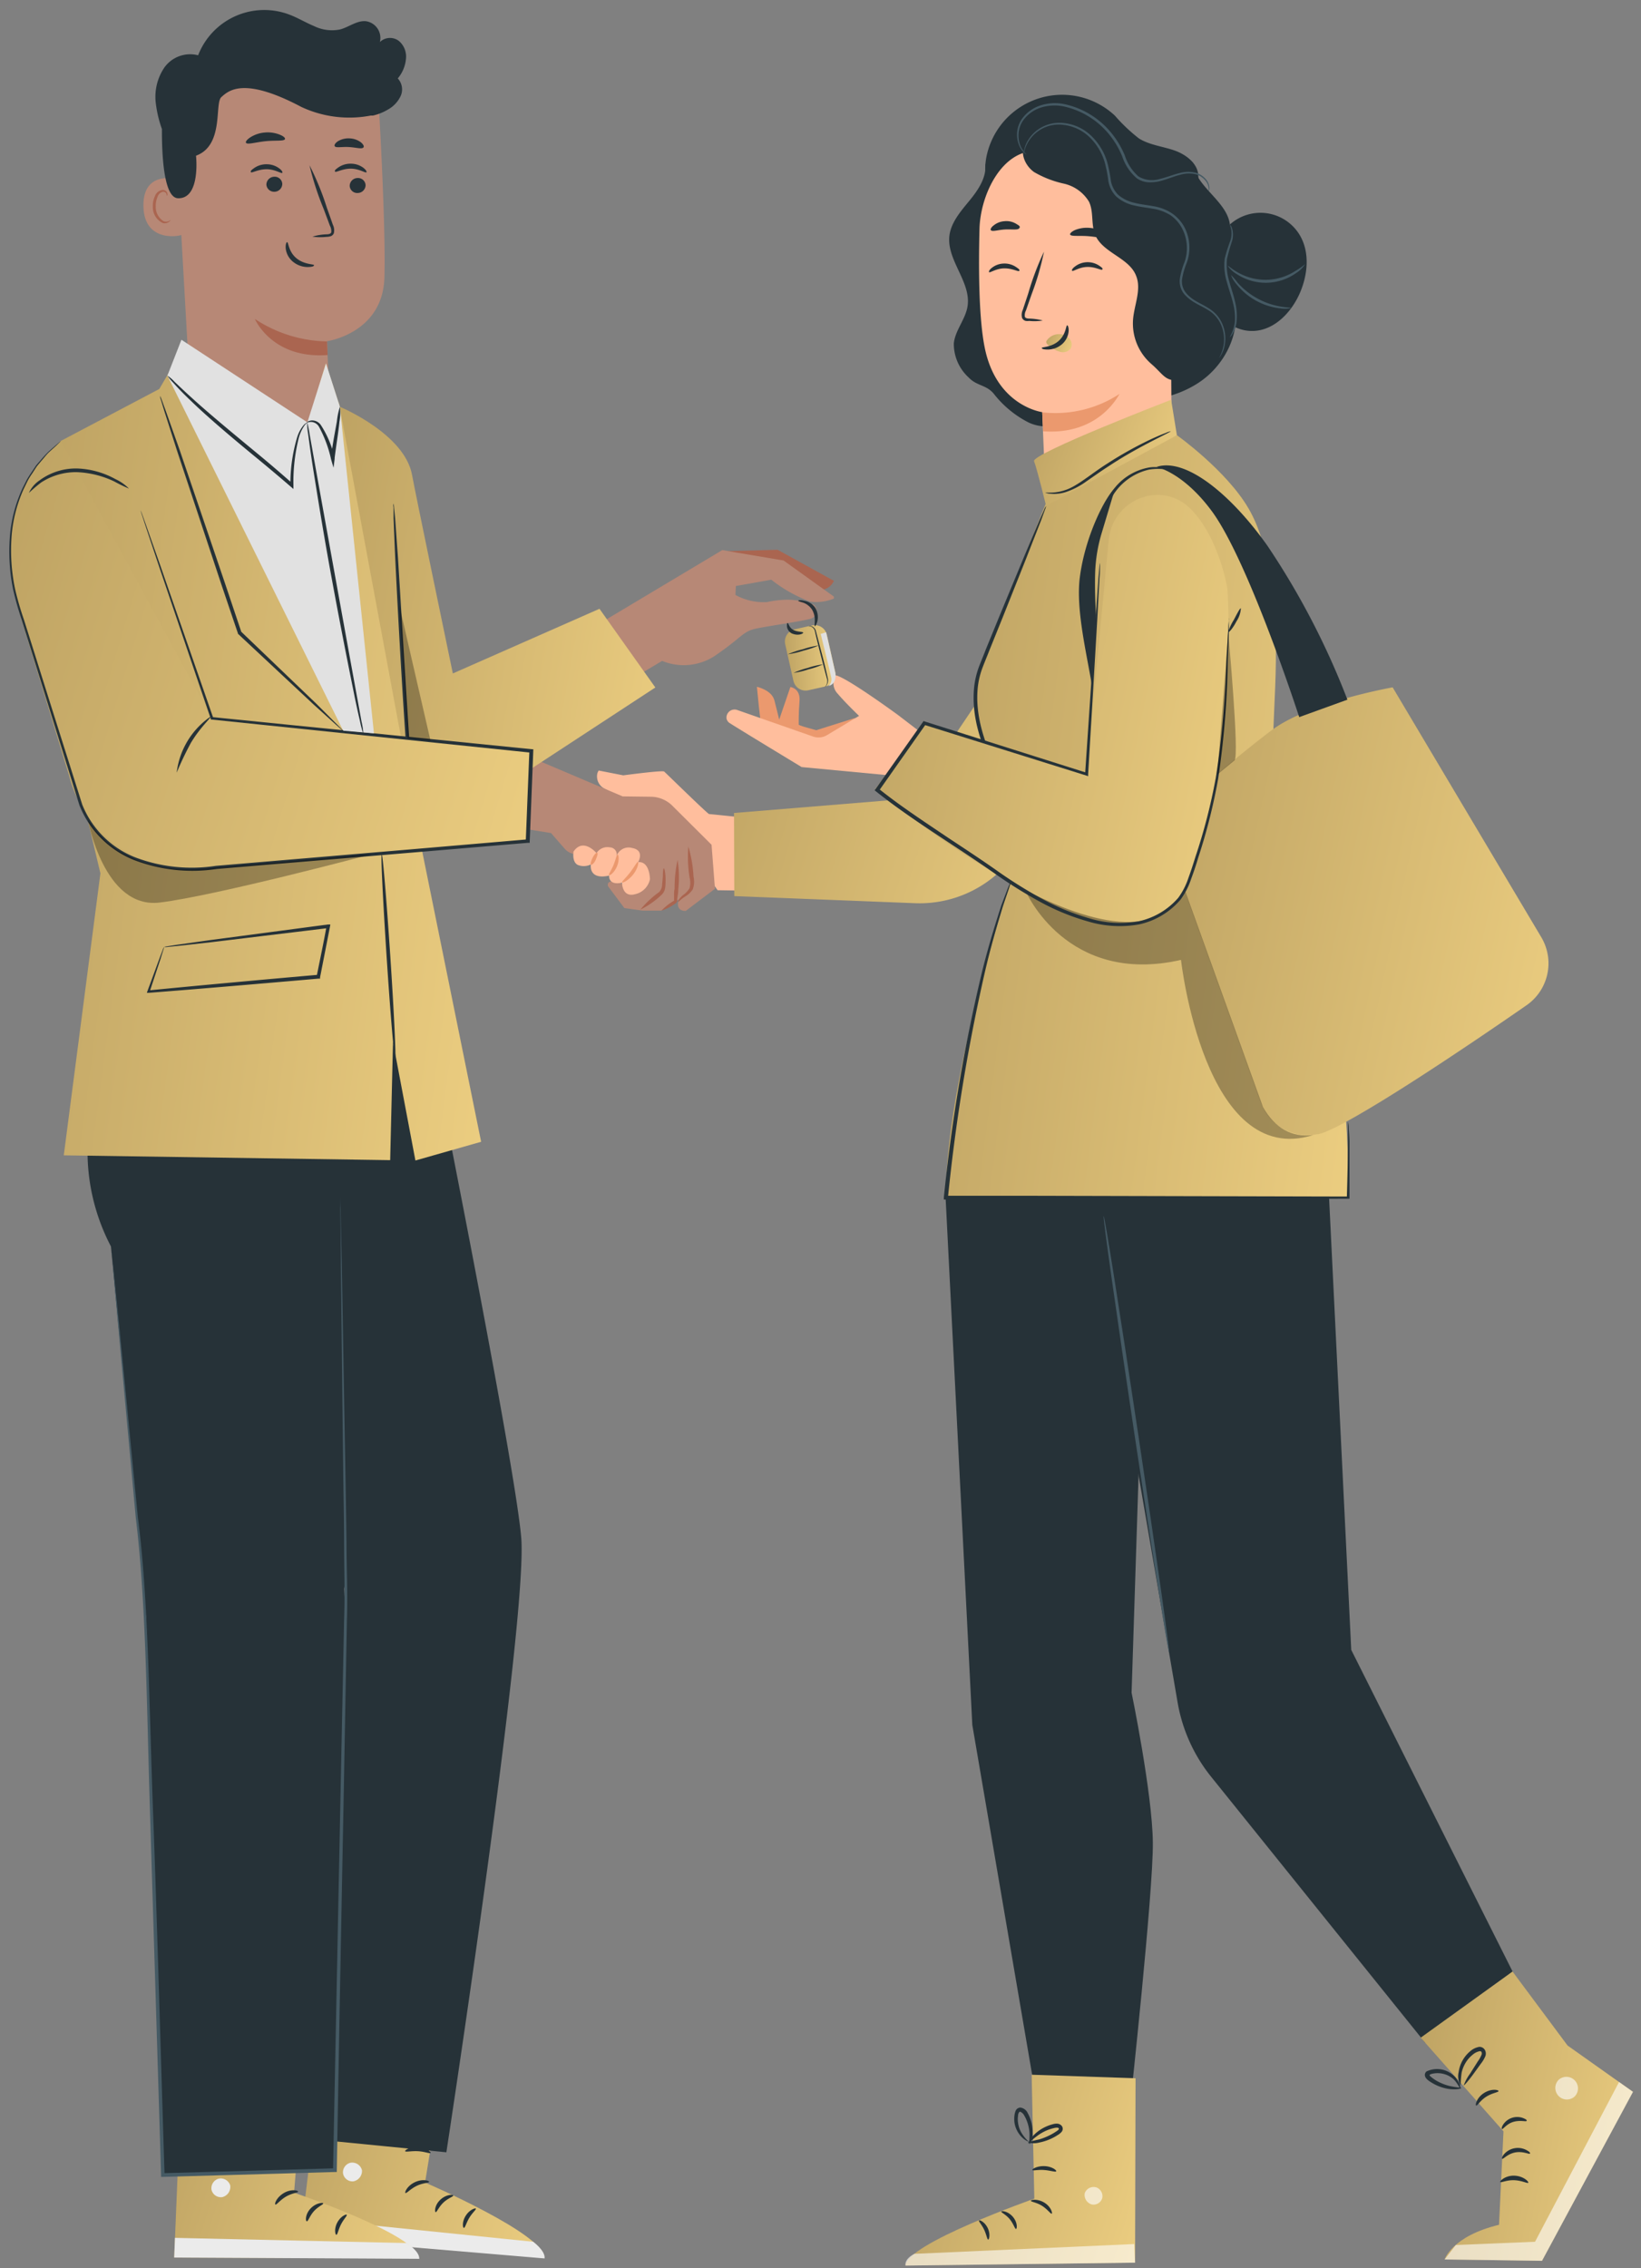 <svg xmlns="http://www.w3.org/2000/svg" width="131" height="181" fill="none"><rect width="100%" height="100%" fill="#808080" stroke="none"/><path fill="#FFBE9D" d="M47.68 61.744a.8.8 0 0 1 .114-.254l1.963.384s3.124-.418 3.26-.305 3.48 3.395 3.593 3.395 4.668.481 4.668.481l.107 5.659-4.102-.063-3.502-5.053-5.535-3.061a1.09 1.09 0 0 1-.565-1.183"/><path fill="#263238" d="m87.069 95.495 6.942 40.378a12.95 12.95 0 0 0 2.671 5.913l17.1 21.242 6.966-5.698-12.879-25.667-1.771-36.1z"/><path fill="#263238" d="m91.607 95.47-1.273 39.609s1.657 8.018 1.697 11.957-1.828 21.089-1.828 21.089l-7.356.085-5.228-30.556-2.133-42.088z"/><path fill="#455A64" d="M93.328 131.876c-.08 0-1.319-7.775-2.761-17.394S88.02 97.06 88.105 97.048c.085-.011 1.313 7.775 2.756 17.394 1.443 9.62 2.546 17.423 2.467 17.434"/><path fill="url(#a)" d="m120.747 157.33.215.294 4.176 5.613 5.217 3.695-7.259 13.484-7.775-.107s.566-1.856 4.346-2.767l.356-7.458-6.609-7.475"/><path fill="#fff" d="m130.362 166.933-7.265 13.484-7.775-.107.894-1.155 6.326-.26 6.706-12.749z" opacity=".6"/><path fill="#263238" d="M119.764 174.126c.057.08.509-.169 1.132-.141s1.041.277 1.103.204-.362-.532-1.092-.566-1.211.441-1.143.503m.152-1.851c.079.057.43-.396 1.052-.509s1.132.181 1.166.096-.063-.164-.278-.283a1.465 1.465 0 0 0-1.788.329c-.158.192-.192.322-.152.367m-.016-2.377c.085.045.357-.402.9-.566s1.03 0 1.07-.079c.039-.08-.08-.147-.289-.232a1.345 1.345 0 0 0-1.59.532c-.119.181-.13.328-.091.345m-2.055-1.872c.09.034.316-.402.803-.707.487-.306.968-.346.979-.447s-.566-.227-1.166.158c-.599.385-.713.985-.616.996m-.995-1.604c.04 0 .3-.283.691-.804l.673-.928c.152-.188.276-.398.368-.622a.6.6 0 0 0-.04-.47.49.49 0 0 0-.464-.254 1.5 1.5 0 0 0-.735.367 2.63 2.63 0 0 0-.9 1.647c-.086.362-.03.743.158 1.064a9 9 0 0 1 .08-1.019c.079-.353.229-.686.441-.979q.19-.253.436-.452c.16-.143.355-.241.565-.283a.14.14 0 0 1 .085.009.14.14 0 0 1 .063.059c.028.07.028.15 0 .22a2.7 2.7 0 0 1-.306.538l-.611.967a3.5 3.5 0 0 0-.504.94m-.277.222c.034 0 0-.413-.402-.882a1.95 1.95 0 0 0-2.303-.453.4.4 0 0 0-.125.277c.008.09.039.176.091.249q.119.146.277.249.27.185.566.323c.323.15.666.251 1.019.3.605.073.973-.04.962-.08-.012-.039-.368-.034-.917-.158a4 4 0 0 1-.922-.345 3 3 0 0 1-.487-.311 1 1 0 0 1-.198-.176c-.034-.068 0-.051 0-.068a.6.6 0 0 1 .226-.085 1.93 1.93 0 0 1 1.686.447c.363.374.47.736.527.713"/><path fill="#fff" d="M124.16 166.605a.93.93 0 0 0 .555.863.93.93 0 0 0 1.009-.184.924.924 0 0 0-1.284-1.325.93.93 0 0 0-.28.646" opacity=".6"/><path fill="url(#b)" d="m90.65 165.849-.039 14.712-18.328.232c.085-1.754 10.287-5.336 10.287-5.336l-.214-9.891z"/><path fill="#fff" d="M87.47 174.539a.75.75 0 0 1 .527.849.72.72 0 0 1-.837.531.79.79 0 0 1-.566-.899.75.75 0 0 1 .933-.459m3.084 6.005-.068-1.488-17.541.781s-.81.362-.713.939z" opacity=".6"/><path fill="#263238" d="M82.298 175.625c0 .09.453.124.894.407.442.283.685.657.764.623.08-.034-.056-.566-.6-.889-.543-.322-1.08-.22-1.058-.141m-2.364.867c0 .085.374.232.68.611.305.38.4.77.491.77s.142-.515-.254-.973c-.396-.459-.917-.493-.917-.408m-1.052 2.231c.08 0 .198-.436-.034-.923-.232-.486-.656-.673-.696-.599-.04.073.226.333.413.735s.238.775.317.787m3.531-5.552c.04.08.447-.045.956 0 .51.046.9.182.945.102.046-.079-.333-.39-.933-.413s-1.013.244-.968.311m-.351-2.196c.3.08.616.08.916 0a4.2 4.2 0 0 0 1.483-.611q.153-.09.271-.221a.38.38 0 0 0 .04-.475.5.5 0 0 0-.396-.198 1 1 0 0 0-.345.051q-.293.075-.566.204c-.31.142-.594.333-.843.565-.419.396-.566.736-.532.753s.249-.255.673-.566q.377-.29.815-.475.256-.105.526-.17c.193-.051.357-.057.408 0s0 .051 0 .108a1 1 0 0 1-.204.158 4 4 0 0 1-.481.283 5 5 0 0 1-.883.351q-.451.084-.883.243"/><path fill="#263238" d="M82.198 171.1c.169-.264.25-.576.232-.889a2.9 2.9 0 0 0-.142-1.001 2.8 2.8 0 0 0-.237-.566.76.76 0 0 0-.595-.458.43.43 0 0 0-.379.26 1.5 1.5 0 0 0-.09.339 2.3 2.3 0 0 0 0 .617c.054.344.194.669.407.945.362.47.736.566.741.566s-.283-.215-.566-.668a2.1 2.1 0 0 1-.3-.86 1.7 1.7 0 0 1 0-.532c0-.192.097-.351.17-.334s.25.142.323.3q.141.234.232.493c.107.295.172.603.192.916.012.526-.056.872.012.872"/><path fill="#FAFAFA" d="M50.794 70.452c0 .074-.34.029-.64-.198-.3-.226-.43-.52-.362-.566s.277.13.538.328c.26.199.492.363.464.436"/><path fill="#FAFAFA" d="M50.272 71.38c-.085 0-.136-.293-.12-.65.018-.356.102-.64.182-.634.079.006.136.294.113.651-.023.356-.096.64-.175.634"/><path fill="#EB996E" d="M60.802 58.008c-.079 0-.379-3.198-.379-3.198s1.183.25 1.398 1.081c.215.832.385 1.55.385 1.55l2.953.832 3.101-.978-1.284 2.02s-1.698.249-1.811.243-4.363-1.55-4.363-1.55"/><path fill="#FFBE9D" d="m70.83 61.858-6.835-.645s-5.178-3.135-5.76-3.52a.57.57 0 0 1-.238-.356.645.645 0 0 1 .871-.673l6.066 2.122a1.32 1.32 0 0 0 1.098-.13l2.546-1.528s-1.047-.996-1.697-1.76a1.22 1.22 0 0 1-.181-1.477c.82.113 4.99 3.169 4.99 3.169l1.743 1.335z"/><path fill="#EB996E" d="m62.178 57.5.917-2.676s.815.096.73 1.131c-.085 1.036-.062 1.89-.062 1.89l1.374.566-2.976-.82"/><path fill="url(#c)" d="m58.596 64.878 14.23-1.166 8.97-13.314 4.238 10.22-4.844 7.298a9.34 9.34 0 0 1-8.154 4.16l-14.418-.566z"/><path fill="#263238" d="M95.211 12.905c.153 2.048 2.942 3.185 2.988 5.245 0 .883-.498 1.698-.566 2.575-.096 1.182.605 2.263.894 3.395.566 2.37-.702 4.945-2.71 6.332-2.01 1.386-4.59 1.742-7.023 1.505M78.655 13.045c.125 1.104-.566 2.117-1.267 2.971-.702.855-1.483 1.749-1.602 2.83-.203 1.951 1.766 3.677 1.45 5.613-.17 1.035-.98 1.895-1.093 2.936a3.63 3.63 0 0 0 1.171 2.716c.696.736 1.466.566 2.088 1.398a8.3 8.3 0 0 0 2.654 2.178c2.173 1.081 4.657-.707 5.659-1.046"/><path fill="#263238" d="M95.66 14.071c0-1.001-.968-1.737-1.907-2.065s-1.986-.43-2.83-.956A13.6 13.6 0 0 1 89 9.228a6.162 6.162 0 0 0-10.242 3.23c-.3 1.438 0 3.113 1.172 4.013 1.34 1.046 3.264.73 4.917.322 1.652-.407 3.53-.82 4.962.108.866.566 1.386 1.5 1.935 2.37.55.872 1.228 1.755 2.213 2.049.984.294 2.263-.334 2.263-1.364"/><path fill="#FFBE9D" d="m91.845 13.973-8.963-1.918c-2.829-.193-4.617 3.395-4.69 6.224-.08 3.18-.057 7.062.407 9.41.928 4.73 4.6 5.2 4.6 5.2s.238 5.806.34 8.097l10.032-.231-.17-25.152a1.664 1.664 0 0 0-1.556-1.63"/><path fill="#263238" d="M78.954 21.717c.08.08.532-.283 1.189-.3.656-.017 1.131.283 1.216.204.085-.08-.05-.181-.266-.323a1.64 1.64 0 0 0-.979-.266 1.6 1.6 0 0 0-.939.345c-.192.148-.255.295-.22.34m6.637-.107c.079.078.526-.284 1.182-.306s1.132.288 1.217.209c.085-.08-.046-.181-.26-.323a1.66 1.66 0 0 0-1.919.08c-.22.158-.277.305-.22.34m-2.348 3.966a4.7 4.7 0 0 0-1.075-.153c-.164 0-.328-.04-.356-.153a.83.83 0 0 1 .09-.498q.215-.618.453-1.295c.42-1.103.75-2.239.985-3.396a22.6 22.6 0 0 0-1.257 3.333c-.147.453-.294.883-.43 1.302a.95.95 0 0 0-.062.656.43.43 0 0 0 .289.238q.141.02.283 0a4 4 0 0 0 1.08-.034"/><path fill="#EB996E" d="M83.199 32.903a9.32 9.32 0 0 0 6.184-1.477c-.05 0-1.533 3.316-6.11 2.993z"/><path fill="url(#d)" d="M83.58 27.15a1.19 1.19 0 0 1 1.046-.482 1.08 1.08 0 0 1 .758.374.69.69 0 0 1 .085.78.8.8 0 0 1-.854.25 2.4 2.4 0 0 1-.86-.47.7.7 0 0 1-.193-.187.215.215 0 0 1 0-.243"/><path fill="#263238" d="M85.192 25.961c-.102 0-.08.707-.674 1.24-.594.531-1.352.475-1.352.565s.175.13.498.13c.417-.01.817-.166 1.131-.441.3-.268.484-.64.515-1.041.017-.283-.068-.459-.118-.453m.236-7.245c.073.175.724.068 1.499.136.775.067 1.403.249 1.5.084s-.074-.243-.329-.407a2.54 2.54 0 0 0-1.131-.345 2.5 2.5 0 0 0-1.166.181c-.266.125-.402.272-.374.35m-6.325-.345c.119.142.566-.028 1.132-.057.565-.028 1.007.063 1.131-.096.125-.158-.034-.226-.243-.356a1.5 1.5 0 0 0-.911-.21c-.32.016-.626.13-.877.329-.226.164-.289.34-.232.39"/><path fill="#263238" d="M94.363 30.258c-1.302.317-1.443-.345-2.456-1.217a4.28 4.28 0 0 1-1.454-3.57c.102-1.172.684-2.388.237-3.474-.565-1.443-2.659-1.811-3.259-3.248-.35-.838-.107-1.84-.498-2.654a3.15 3.15 0 0 0-2.02-1.443 8.2 8.2 0 0 1-2.365-.922c-.696-.498-1.132-1.466-.747-2.213 3.569.284 7.091.995 10.49 2.116a4.03 4.03 0 0 1 2.106 1.25c.433.769.615 1.653.52 2.53q-.051 6.417-.096 12.834m2.149-9.805a3.656 3.656 0 0 1 6.859-1.557c.713 1.319.566 2.96 0 4.352-.668 1.646-2.111 3.186-3.893 3.174-1.698 0-3.078-1.426-3.622-3.01-.543-1.584-.418-3.31-.282-4.98"/><path fill="#455A64" d="M98.16 26.92a.8.8 0 0 0 .238-.289c.175-.293.283-.622.317-.962a4.6 4.6 0 0 0-.102-1.505c-.119-.566-.328-1.132-.492-1.748a4.4 4.4 0 0 1-.17-1.755q.163-.72.402-1.42a1.83 1.83 0 0 0 0-1.018.66.66 0 0 0-.198-.317s.062.119.119.345a1.85 1.85 0 0 1-.057.956q-.265.697-.447 1.42a4.5 4.5 0 0 0 .158 1.84c.17.628.385 1.205.51 1.742.122.47.17.958.141 1.443-.046.448-.19.88-.419 1.268"/><path fill="#455A64" d="M98.007 21.208c.197.28.454.515.753.684a4.19 4.19 0 0 0 4.708-.102c.293-.18.54-.427.724-.718 0 0-.289.266-.809.566a4.4 4.4 0 0 1-2.264.69 4.46 4.46 0 0 1-2.263-.566c-.554-.3-.815-.583-.849-.554m.261.734c.1.268.247.515.436.73a5.2 5.2 0 0 0 3.525 1.94c.282.045.57.035.849-.028 0-.034-.323-.034-.832-.118a5.94 5.94 0 0 1-3.429-1.885 7 7 0 0 0-.549-.64m-.938 6.605.05-.056q.069-.096.124-.198a2.5 2.5 0 0 0 .278-.844 2.9 2.9 0 0 0-.13-1.403 2.67 2.67 0 0 0-1.166-1.443c-.566-.379-1.324-.622-1.816-1.239a1.44 1.44 0 0 1-.3-1.132q.116-.644.362-1.25a3.53 3.53 0 0 0-.17-2.83 3.1 3.1 0 0 0-1.013-1.131 3.7 3.7 0 0 0-1.482-.566c-.52-.096-1.036-.147-1.517-.272a2.95 2.95 0 0 1-1.29-.639 2.1 2.1 0 0 1-.594-1.228q-.095-.693-.277-1.37a4.8 4.8 0 0 0-1.375-2.2 3.7 3.7 0 0 0-2.06-.923 2.98 2.98 0 0 0-1.828.351 2.9 2.9 0 0 0-1.024.962c-.163.25-.278.528-.34.82q-.039.15-.033.306a2.83 2.83 0 0 1 1.454-1.986 2.83 2.83 0 0 1 1.754-.306 3.6 3.6 0 0 1 1.964.906 4.6 4.6 0 0 1 1.301 2.122q.176.67.266 1.358c.06.505.29.976.65 1.335.395.345.87.584 1.381.696.504.13 1.019.175 1.528.272.5.073.98.248 1.41.515.399.278.724.652.944 1.086a3.4 3.4 0 0 1 .17 2.682q-.253.625-.362 1.29a1.6 1.6 0 0 0 .345 1.234c.566.662 1.313.9 1.873 1.256.527.303.928.785 1.132 1.358.16.432.213.895.158 1.352a3.2 3.2 0 0 1-.368 1.115"/><path fill="#455A64" d="M96.492 15.283a.6.6 0 0 0 .05-.221 1.04 1.04 0 0 0-.18-.628 1.62 1.62 0 0 0-.821-.623 2.5 2.5 0 0 0-1.37 0c-.497.114-1.007.334-1.567.464a2.1 2.1 0 0 1-1.731-.203 3.76 3.76 0 0 1-1.081-1.67 7.2 7.2 0 0 0-1.177-1.918 6.63 6.63 0 0 0-3.69-2.184 3.75 3.75 0 0 0-1.9.125c-.535.18-1.006.51-1.359.95a2.22 2.22 0 0 0-.277 2.297c.09.2.218.38.38.527a.6.6 0 0 0 .18.136c-.204-.2-.37-.436-.486-.696a2.2 2.2 0 0 1-.153-.974c.027-.438.194-.856.475-1.194.34-.41.79-.716 1.296-.882a3.65 3.65 0 0 1 1.81-.102 6.46 6.46 0 0 1 3.566 2.139 6.9 6.9 0 0 1 1.131 1.861 3.9 3.9 0 0 0 1.166 1.743c.28.194.61.304.95.317.313.01.626-.024.929-.102.565-.147 1.086-.373 1.561-.492.42-.13.868-.144 1.296-.04.316.102.593.3.792.566.123.164.194.361.204.566.017.158-.006.238.006.238"/><path fill="url(#e)" d="M107.563 95.562c.566-14.146-4.696-23.879-5.624-28.105-.928-4.227.085-12.15-.108-16.467-.13-2.829-.379-7.356-2.156-10.406-1.776-3.05-5.726-5.856-5.726-5.856l-10.055 4.436S80.046 48.75 78.19 53.31c-1.81 4.465 4 12.41 4 12.41s-6.688 18.802-6.688 29.842z"/><path fill="url(#f)" d="m123.057 74.82-11.883-19.968s-6.621 1.166-9.62 3.395-8.946 7.396-8.946 7.396l8.041 22.35a3.965 3.965 0 0 0 4.487 2.519h.091c2.139-.442 11.588-6.79 16.59-10.26a4.07 4.07 0 0 0 1.24-5.431"/><path fill="url(#g)" d="m93.95 34.732-.458-2.83s-11.181 4.306-10.944 4.906c.238.6.962 3.56.962 3.56z"/><path fill="#263238" d="M107.563 55.835a61.6 61.6 0 0 0-6.382-12.279c-2.83-4.006-6.49-7.084-8.873-6.292 0 0 2.11.39 4.425 3.52 2.948 3.989 6.983 16.443 6.983 16.443z"/><path fill="#263238" d="M87.29 44.028a1.2 1.2 0 0 1 0-.396c.034-.255.09-.617.18-1.064a8.9 8.9 0 0 1 1.285-3.322 4.56 4.56 0 0 1 2.948-1.935c.363-.06.734-.05 1.093.029q.2.03.373.135a4.5 4.5 0 0 0-1.437 0 4.62 4.62 0 0 0-2.79 1.907 9.9 9.9 0 0 0-1.313 3.231q-.127.717-.34 1.415"/><path fill="#263238" d="M89.027 38.942c-.747.629-2.41 3.809-2.83 7.17-.316 2.597.567 6.094.985 8.68l.312-5.704s-.12-1.748-.068-3.395a12.3 12.3 0 0 1 .515-3.135zM98.04 50.45q.161-.52.453-.979c.277-.526.492-.95.566-.928a2.1 2.1 0 0 1-.351 1.036c-.272.532-.594.91-.668.871M83.43 39.295a3.7 3.7 0 0 0 1.608-.187c.968-.311 2.031-1.279 3.361-2.116a30 30 0 0 1 3.508-1.953c.47-.215.855-.379 1.132-.48q.203-.1.424-.142c0 .034-.566.3-1.47.77-.906.47-2.151 1.131-3.458 1.997-.656.419-1.256.849-1.822 1.24a6.1 6.1 0 0 1-1.613.837c-.393.13-.81.18-1.222.141a1 1 0 0 1-.447-.107m.079 1.093q-.031.158-.097.305l-.31.849c-.3.77-.714 1.816-1.212 3.095l-1.827 4.584-1.092 2.704c-.181.47-.385.945-.566 1.432a6.3 6.3 0 0 0-.351 1.505c-.215 2.11.458 4.102 1.188 5.777s1.596 3.14 2.173 4.425a14.7 14.7 0 0 1 1.132 3.152q.1.442.141.894.022.159 0 .317c-.028 0-.073-.43-.271-1.183a16.4 16.4 0 0 0-1.183-3.09c-.6-1.267-1.449-2.704-2.235-4.401-.787-1.698-1.454-3.724-1.234-5.925a6.8 6.8 0 0 1 .368-1.579c.187-.492.39-.962.566-1.431l1.103-2.694 1.89-4.56c.532-1.268.974-2.303 1.296-3.067l.368-.826a1 1 0 0 1 .153-.283"/><path fill="#000" d="M81.886 71.124s3.247 7.56 12.392 5.477c0 0 1.855 16.715 10.558 13.976-1.743.216-3.061-.565-4.012-2.229l-6.546-18.17z" opacity=".3"/><path fill="url(#h)" d="m88.524 42.951-1.8 18.815-12.957-4.08-3.893 5.285s21.14 17.75 24.993 7.316c4.024-10.892 3.118-23.29 3.118-23.29s-.633-4.051-2.92-6.371c-2.285-2.32-6.133-.843-6.54 2.325"/><path fill="#263238" d="M87.81 44.917v.305c0 .198 0 .51-.034.883-.045.792-.107 1.935-.186 3.395-.17 2.942-.419 7.158-.725 12.296v.147l-.14-.051-12.97-4.057.158-.051-3.757 5.336-.028-.198c1.697 1.369 3.644 2.642 5.602 3.96 1.267.838 2.518 1.658 3.729 2.507a37 37 0 0 0 3.672 2.309 18.3 18.3 0 0 0 3.842 1.59 8.5 8.5 0 0 0 3.927.232 5.8 5.8 0 0 0 3.163-1.879c.352-.484.625-1.02.81-1.59.209-.566.39-1.131.565-1.697a46 46 0 0 0 1.618-6.27 76 76 0 0 0 .85-9.342c.061-1.098.112-1.952.146-2.552 0-.277.034-.498.051-.662a1.3 1.3 0 0 1 0-.226q.009.112 0 .226v.668c0 .6-.056 1.454-.09 2.552a71 71 0 0 1-.764 9.376 46 46 0 0 1-1.59 6.303 25 25 0 0 1-.566 1.698 5.9 5.9 0 0 1-.849 1.663 6.03 6.03 0 0 1-3.31 1.981 8.8 8.8 0 0 1-4.046-.226 18.5 18.5 0 0 1-3.916-1.607 37 37 0 0 1-3.7-2.326c-1.205-.843-2.456-1.664-3.718-2.495-1.963-1.296-3.893-2.575-5.624-3.961l-.108-.085.08-.113 3.768-5.33.057-.085.096.034 12.952 4.102-.153.102.826-12.285c.108-1.454.187-2.591.244-3.395q.05-.568.073-.883c.017-.209.046-.3.046-.3"/><path fill="#263238" d="M80.647 70.452a.4.4 0 0 1 0 .125l-.113.356-.47 1.375c-.367 1.211-.905 2.965-1.426 5.2a146 146 0 0 0-2.965 18.073l-.141-.158h6.224l25.848.062-.085.085c.057-1.918.085-3.44.085-4.476v-1.59q.056.197.068.402c0 .271.045.668.057 1.188v4.567h-.085l-25.848.062h-6.45v-.159a136 136 0 0 1 3.072-18.107c.566-2.263 1.131-3.989 1.51-5.188l.516-1.359.14-.35a.6.6 0 0 1 .063-.108"/><path fill="#000" d="M98.04 50.403s.917 9.936.51 10.276l-1.376 1.131s.82-10.264.866-11.407" opacity=".3"/><path fill="#AA6550" d="m62.077 43.873 4.492 2.478a1.24 1.24 0 0 1-1.765.566c-1.302-.566-3.616-2.003-3.616-2.003l-1.788.718-1.364-1.652z"/><path fill="#B78876" d="M52.858 52.741a4.53 4.53 0 0 0 4.199-.396c2.042-1.398 2.19-1.856 3.038-2.116.611-.187 3.463-.566 4.59-.843a.652.652 0 0 0 .265-1.132 6.6 6.6 0 0 0-1.935-.396 7.8 7.8 0 0 0-1.771.187 4.67 4.67 0 0 1-2.535-.566l.034-.713 2.829-.504c.943.748 2 1.34 3.13 1.754a3.7 3.7 0 0 0 1.867-.249v-.158l-4.018-2.88-3.757-.634-1.132-.198-9.681 5.789 2.517 4.458z"/><path fill="url(#i)" d="m64.821 49.91-1.386.311a.996.996 0 0 0-.753 1.19l.656 2.92a.996.996 0 0 0 1.19.754l1.386-.311a.996.996 0 0 0 .753-1.19l-.656-2.92a.996.996 0 0 0-1.19-.754"/><path fill="#263238" d="M63.727 47.938c0-.034.17-.074.447 0a1.32 1.32 0 0 1 .906.565c.192.322.253.705.17 1.07-.068.271-.176.413-.21.396s0-.175 0-.419a1.6 1.6 0 0 0-.21-.894 1.44 1.44 0 0 0-.718-.566c-.226-.068-.39-.107-.385-.152m.391 2.546c.028.063-.374.295-.9.068a.72.72 0 0 1-.396-.566c0-.17 0-.271.057-.271.056 0 .13.402.475.566s.736.119.764.203m1.715 4.339s.068-.04.13-.153a.7.7 0 0 0 .034-.566c-.164-.617-.317-1.2-.48-1.833a87 87 0 0 1-.454-1.845.53.53 0 0 0-.305-.419.35.35 0 0 0-.198 0s.062-.073.21-.04a.56.56 0 0 1 .373.442c.13.47.3 1.132.486 1.84.187.707.34 1.363.447 1.844a.72.72 0 0 1-.073.566c-.085.153-.17.17-.17.164"/><path fill="#263238" d="M65.352 51.513q-.588.255-1.21.408a6.6 6.6 0 0 1-1.245.288 7.3 7.3 0 0 1 1.21-.402 6.4 6.4 0 0 1 1.245-.294m.351 1.504q-.562.253-1.16.396a6.2 6.2 0 0 1-1.189.283 6.7 6.7 0 0 1 1.132-.396q.594-.204 1.216-.283"/><path fill="#E0E0E0" d="M66.14 54.74a.71.71 0 0 0 .21-.713c-.103-.48-.833-3.44-.833-3.44l.43-.13.747 3.293s.125.832-.554.99"/><path fill="url(#j)" d="m35.544 164.228-1.613 9.941s9.62 4.142 9.507 6.01l-19.46-1.602 1.89-15.6z"/><path fill="#EBEBEB" d="M28.041 172.577a.79.79 0 0 0-.662.832.77.77 0 0 0 .82.668.845.845 0 0 0 .697-.889.8.8 0 0 0-.934-.594m-3.984 5.985.192-1.556 18.39 1.873s.996.724.911 1.33z"/><path fill="#263238" d="M34.254 174.115c0 .091-.492.074-.996.323s-.804.611-.889.566.13-.566.748-.86c.616-.295 1.17-.114 1.137-.029m1.928 1.093c0 .096-.419.21-.792.566-.373.357-.52.775-.611.758s-.09-.566.385-1.001c.475-.436 1.03-.413 1.018-.323m.849 2.579c-.09 0-.164-.475.147-.967.312-.493.776-.64.81-.566.034.073-.283.328-.527.735-.243.408-.334.804-.43.798m-2.659-5.983c-.051.08-.47-.107-1.008-.135-.537-.029-.978.085-1.018 0s.407-.379 1.041-.334 1.041.402.985.469m.294-2.012a1.8 1.8 0 0 1-.968-.125 4.5 4.5 0 0 1-1.5-.809 1.2 1.2 0 0 1-.265-.266.42.42 0 0 1 0-.509.53.53 0 0 1 .441-.164q.184.024.357.096.294.118.565.283c.31.19.59.426.827.702.396.475.503.848.47.86-.035.011-.227-.295-.646-.696a3.8 3.8 0 0 0-.803-.6 3.6 3.6 0 0 0-.538-.243c-.198-.08-.373-.102-.436 0-.062.101-.028.045 0 .113q.087.109.198.192.226.195.476.357.425.28.894.481.476.13.928.328"/><path fill="#263238" d="M34.52 169.915a1.6 1.6 0 0 1-.136-.974 3.26 3.26 0 0 1 .588-1.612.8.8 0 0 1 .68-.408.47.47 0 0 1 .373.317q.051.183.056.374a2.26 2.26 0 0 1-.622 1.601c-.447.458-.855.521-.86.487s.328-.193.679-.64c.203-.256.347-.553.424-.871q.065-.28.051-.566c0-.209-.062-.385-.141-.373a.7.7 0 0 0-.38.277 3.5 3.5 0 0 0-.305.492q-.22.452-.311.945c-.096.572-.04.939-.096.951"/><path fill="url(#k)" d="m24.3 164.936-.826 10.044s9.925 3.366 9.953 5.234l-19.521-.057.645-15.697z"/><path fill="#EBEBEB" d="M17.476 173.854a.796.796 0 0 0-.594.883.77.77 0 0 0 .871.594.837.837 0 0 0 .623-.94.79.79 0 0 0-.974-.515m-3.496 6.277.062-1.568 18.486.414s1.047.645 1.013 1.256z"/><path fill="#263238" d="M23.795 174.895c0 .091-.486.113-.973.402s-.747.673-.837.628.085-.566.673-.917c.588-.35 1.16-.203 1.137-.113m2.009.942c0 .096-.401.237-.747.622-.345.385-.452.815-.566.804-.113-.012-.13-.566.306-1.025s1.007-.492 1.007-.401m1.047 2.505c-.085 0-.198-.469.074-.979.271-.509.724-.696.758-.616s-.249.345-.464.769-.272.821-.368.826m-3.123-5.755c-.045.085-.475-.068-1.013-.057s-.967.164-1.018.079c-.05-.084.373-.407 1.013-.413.64-.005 1.07.317 1.018.391m.131-2.052a1.86 1.86 0 0 1-.98-.051 4.3 4.3 0 0 1-1.006-.362 5 5 0 0 1-.566-.323 1.2 1.2 0 0 1-.283-.243.424.424 0 0 1 0-.509.52.52 0 0 1 .43-.198q.186.003.362.068.313.088.6.237c.324.164.62.378.877.634.43.441.566.804.537.82-.028.017-.254-.282-.696-.65a4.2 4.2 0 0 0-.848-.532 5 5 0 0 0-.566-.198c-.204-.062-.38-.074-.441 0-.063.073 0 .051 0 .113q.093.1.209.175a5.4 5.4 0 0 0 1.431.725q.48.111.94.294"/><path fill="#263238" d="M23.73 170.685a1.54 1.54 0 0 1-.216-.957c0-.362.062-.721.181-1.063q.116-.294.277-.566a.82.82 0 0 1 .651-.464.44.44 0 0 1 .39.294q.073.174.085.362a2.1 2.1 0 0 1 0 .657 2.2 2.2 0 0 1-.463.99c-.408.492-.81.566-.815.566-.006 0 .31-.221.628-.691.178-.274.298-.582.35-.905a1.9 1.9 0 0 0 0-.566c0-.209-.09-.379-.17-.362-.078.017-.265.141-.356.305a3.24 3.24 0 0 0-.497 1.483c-.08.543.005.905-.046.917"/><path fill="#B78876" d="m15.336 34.019 11.029 2.263c.085-1.244-.26-9.053-.26-9.053s4.458-.622 4.583-5.093c.124-4.47-.504-14.672-.504-14.672A15.46 15.46 0 0 0 14.63 9.19l-.668.498z"/><path fill="#AA6550" d="M26.105 27.245a10.75 10.75 0 0 1-5.76-1.794s1.363 3.214 5.81 2.88z"/><path fill="#B78876" d="M14.443 14.36c-.08-.035-3.044-.946-2.994 2.093.051 3.039 3.096 2.365 3.101 2.263.006-.102-.107-4.357-.107-4.357"/><path fill="#AA6550" d="M13.6 17.567s-.051.04-.141.085a.57.57 0 0 1-.397 0 1.32 1.32 0 0 1-.628-1.165 1.8 1.8 0 0 1 .136-.759.6.6 0 0 1 .396-.413.266.266 0 0 1 .311.136c.046.085 0 .147.04.153s.068-.051.04-.176a.32.32 0 0 0-.125-.192.42.42 0 0 0-.294-.074.75.75 0 0 0-.566.481c-.125.267-.183.56-.17.855A1.38 1.38 0 0 0 13 17.799a.56.56 0 0 0 .481-.09c.113-.068.13-.136.119-.142"/><path fill="#263238" d="M29.184 14.773a.634.634 0 0 1-.622.628.6.6 0 0 1-.646-.566.634.634 0 0 1 .623-.628.6.6 0 0 1 .645.566m.068-1.025c-.079.08-.566-.283-1.239-.288s-1.188.322-1.262.237c-.073-.085.046-.187.266-.34a1.7 1.7 0 0 1 1.013-.294c.356.003.7.12.985.334.209.164.277.312.237.351m-6.718.922a.634.634 0 0 1-.623.633.617.617 0 0 1-.645-.565.64.64 0 0 1 .623-.634.604.604 0 0 1 .645.566m.002-.876c-.08.08-.566-.283-1.24-.289-.673-.005-1.193.323-1.261.238s.045-.187.266-.34a1.7 1.7 0 0 1 1.013-.294c.355.003.7.12.984.334.204.147.277.294.238.351m2.404 5.091a4.4 4.4 0 0 1 1.131-.187c.175 0 .345-.045.373-.164a.9.9 0 0 0-.107-.52l-.498-1.336c-.47-1.132-.848-2.3-1.132-3.491a22 22 0 0 1 1.387 3.395q.255.704.475 1.347a1 1 0 0 1 .08.684.42.42 0 0 1-.29.25 1.2 1.2 0 0 1-.294.04c-.374.04-.753.034-1.126-.018m-2.019.438c.113 0 .102.742.73 1.273.628.532 1.42.47 1.42.566 0 .097-.175.142-.509.148a1.86 1.86 0 0 1-1.188-.436 1.6 1.6 0 0 1-.566-1.064c-.023-.306.062-.492.113-.487m-.17-8.224c-.074.186-.753.085-1.557.17-.803.084-1.454.294-1.556.124-.05-.08.068-.249.334-.424a2.5 2.5 0 0 1 1.132-.39c.412-.044.83.012 1.216.163.311.12.464.266.43.357m6.26.669c-.125.152-.566 0-1.16-.034s-1.047.09-1.132-.074c-.045-.08.034-.232.243-.379.283-.174.613-.257.945-.238a1.6 1.6 0 0 1 .917.323c.187.164.266.322.187.402"/><path fill="#263238" d="M32.402 4.74a1.63 1.63 0 0 0-.566-1.477 1.166 1.166 0 0 0-1.51.091 1.35 1.35 0 0 0-1.132-1.664c-.724-.056-1.352.481-2.054.662-.701.14-1.43.045-2.071-.271-.656-.272-1.267-.645-1.93-.9a5.66 5.66 0 0 0-7.322 3.231 2.53 2.53 0 0 0-2.693.973 4.16 4.16 0 0 0-.679 2.909c.086.683.248 1.355.481 2.003v.17c0 2.45.243 5.324 1.284 5.353 1.822.056 1.438-3.395 1.438-3.395 2.263-.827 1.46-4.182 2.025-4.68.566-.498 1.755-1.664 6.389.792a9.05 9.05 0 0 0 5.534.685h.181a4.2 4.2 0 0 0 1.205-.487A2.4 2.4 0 0 0 31.99 7.65a1.29 1.29 0 0 0-.237-1.392c.364-.429.591-.957.65-1.517"/><path fill="#B78876" d="m42.351 60.43 7.356 3.123 2.264.028a2.47 2.47 0 0 1 1.76.775l3.072 3.056.272 3.514-2.332 1.765s-.854.08-.566-.9l-1.391.877h-1.494l-1.449-.203-1.301-1.737s-.26-.645.984-.283l1.166.928 1.177-1.189-2.309-1.776-3.576-.238a1.28 1.28 0 0 1-.905-.441l-1.092-1.25-2.122-.34z"/><path fill="#AA6550" d="M54.95 67.548c.232.784.371 1.593.414 2.41a1.8 1.8 0 0 1-.062 1.013 1.74 1.74 0 0 1-.6.566c-.374.243-.526.441-.566.43s.085-.305.43-.566c.191-.142.354-.318.481-.52a1.75 1.75 0 0 0 0-.866 10.3 10.3 0 0 1-.096-2.467m-3.83 5.042a7.8 7.8 0 0 1 1.5-1.404.9.9 0 0 0 .237-.64c.029-.242.046-.463.057-.644 0-.374.034-.606.079-.606s.102.221.13.606a6 6 0 0 1 0 .668 2.3 2.3 0 0 1-.05.407.93.93 0 0 1-.25.419 6.8 6.8 0 0 1-1.703 1.194m1.68.08a4.5 4.5 0 0 1 1.036-.809c-.062.074 0 0-.029 0v-.413c0-.17 0-.345.046-.526-.008-.772.072-1.543.237-2.297.124.769.143 1.55.057 2.325q0 .272-.05.526l-.035.25v.186c0 .034 0 0-.068.13-.36.275-.764.487-1.194.628"/><path fill="#FFBE9D" d="M45.79 67.945s-.158.82.329 1.075a1.26 1.26 0 0 0 1.052-.04s-.232 1.268 1.46.895c0 0-.113.803 1.024.565 0 0 0 1.211 1.053.917a1.56 1.56 0 0 0 1.177-1.188s0-1.454-.945-1.37c0 0 .566-.95-.493-1.131a1.01 1.01 0 0 0-1.239.696.566.566 0 0 0-.52-.742 1.03 1.03 0 0 0-1.07.459s-1.041-1.262-1.828-.136"/><path fill="#EB996E" d="M47.68 68.045c.068.04 0 .278-.124.566-.125.289-.311.43-.38.39-.067-.039 0-.277.12-.531.118-.255.31-.464.384-.425m1.624.153c.08 0 .158.442-.051.94-.21.497-.566.758-.634.695-.068-.062.187-.373.362-.809.176-.435.238-.826.323-.826m1.624.586c.074 0 0 .526-.385 1.007s-.849.696-.883.622c-.033-.073.312-.362.651-.803.34-.442.538-.855.617-.826"/><path fill="#263238" d="M41.608 122.691c-.56-6.478-7.854-42.693-7.854-42.693l-8.578 2.264-16.653-3.175-1.397 10.684a16.3 16.3 0 0 0 1.731 9.698l2.801 29.605 1.33 44.521 13.744-.391.046-2.32 8.855.872s6.53-42.58 5.975-49.065m-14.021 6.281-.12-2.376.154.724z"/><path fill="#455A64" d="M8.898 99.892s0 .125.051.368l.12 1.086c.095.968.237 2.383.424 4.205.356 3.661.871 8.968 1.516 15.56.849 6.587.877 14.526 1.205 23.392.329 8.867.594 18.673.923 29.062l-.153-.141 9.099-.255 4.645-.136-.141.147c.215-10.92.424-21.275.61-30.663l.273-13.303c.073-2.076 0-4.085 0-6.015s-.046-3.774-.068-5.539c-.085-7.051-.148-12.732-.193-16.67 0-1.952-.034-3.474-.04-4.527V94.89v.402c0 .266 0 .662.029 1.171 0 1.041.05 2.558.09 4.527.068 3.933.165 9.619.289 16.67q.045 2.648.085 5.539c0 1.93.102 3.961.034 6.015-.08 4.165-.159 8.612-.244 13.309-.18 9.387-.379 19.742-.565 30.663v.142h-.142l-4.64.135-9.098.255h-.148v-.141c-.316-10.389-.616-20.195-.888-29.062s-.322-16.806-1.132-23.392c-.605-6.592-1.092-11.883-1.426-15.567-.164-1.822-.288-3.236-.373-4.204-.04-.47-.068-.837-.09-1.092a3 3 0 0 0-.052-.368"/><path fill="url(#l)" d="M27.135 32.466s5.194 2.15 5.766 5.471c.186 1.081 3.248 15.805 3.248 15.805l11.707-5.16 4.459 6.28-18.916 12.38-6.711-4.43z"/><path fill="#263238" d="M31.4 40.181q.05.146.057.3l.085.855c.057.78.13 1.844.227 3.14.164 2.693.39 6.343.639 10.377s.504 7.679.679 10.372c.09 1.296.17 2.36.226 3.14 0 .346.04.629.051.861q.023.15 0 .3a1.2 1.2 0 0 1-.056-.294c-.029-.232-.068-.51-.108-.855-.09-.735-.198-1.81-.322-3.135a387 387 0 0 1-.764-10.372 838 838 0 0 1-.566-10.383 411 411 0 0 1-.13-3.146v-.86q-.03-.15-.017-.3"/><path fill="url(#m)" d="m27.136 32.467-1.132-3.47-1.465 4.969-10.027-6.004-1.794 3.079-7.876 4.153c-.838 1.477-1.353 14.87-1.353 14.87 0 .719 4.527 19.63 4.527 19.63L5.091 92.197l26.057.385.226-9.427 1.788 9.455 5.246-1.494-4.725-23.278-6.649-35.79"/><path fill="url(#n)" d="M4.864 35.2C.28 39.1.274 43.916 1.52 48.782l4 13.11a9.925 9.925 0 0 0 10.621 7.413l25.973-2.19.288-7.209L16.9 57.304z"/><path fill="#263238" d="m4.863 35.2-.102.102-.31.295-.521.47c-.21.186-.396.452-.64.724-.113.141-.243.283-.368.447l-.345.537q-.204.285-.368.594l-.333.685a11.3 11.3 0 0 0-.928 3.48 15.1 15.1 0 0 0 .254 4.465q.288 1.243.708 2.45l.826 2.62c1.131 3.615 2.427 7.69 3.825 12.126a7.53 7.53 0 0 0 4.193 4.21c2.065.788 4.3 1.026 6.484.69l15.606-1.319 9.258-.792-.13.142q.146-3.69.288-7.21l.13.148-25.502-2.643h-.063v-.062c-1.742-5.126-3.151-9.28-4.13-12.166-.476-1.425-.85-2.54-1.104-3.31-.124-.373-.215-.662-.283-.865-.068-.204-.085-.295-.085-.295s.04.09.114.283l.305.855 1.166 3.299c.996 2.874 2.439 7.016 4.215 12.131l-.09-.068 25.508 2.564h.13v.13q-.136 3.513-.283 7.209v.13h-.124l-9.246.78-15.606 1.308c-2.24.34-4.53.091-6.643-.724a7.8 7.8 0 0 1-4.329-4.363c-1.386-4.442-2.654-8.516-3.78-12.138l-.82-2.625a25 25 0 0 1-.696-2.473 15.2 15.2 0 0 1-.226-4.527c.134-1.215.462-2.402.973-3.514l.345-.684q.174-.31.379-.6l.357-.538c.124-.158.26-.3.379-.44q.313-.375.662-.714l.532-.464.328-.277a1 1 0 0 1 .09-.062"/><path fill="#263238" d="M10.29 38.987q-.6-.252-1.17-.566a7.6 7.6 0 0 0-2.96-.741 5.06 5.06 0 0 0-2.88.826q-.51.39-.974.832a2.4 2.4 0 0 1 .85-1.002 4.87 4.87 0 0 1 3.01-.95 6.8 6.8 0 0 1 3.05.848c.4.185.764.44 1.075.753"/><path fill="#E1E1E1" d="m13.363 29.976 14.033 28.332 2.456.215-2.716-26.052-1.11-3.468-1.488 4.702-10.055-6.592z"/><path fill="#263238" d="M29.008 58.563a7 7 0 0 1-.26-.962 75 75 0 0 1-.567-2.648 473 473 0 0 1-1.697-8.777c-.634-3.434-1.132-6.552-1.494-8.816a98 98 0 0 1-.385-2.682 6 6 0 0 1-.09-.99q.134.48.203.973c.12.68.283 1.579.476 2.665.413 2.298.967 5.382 1.584 8.794s1.177 6.496 1.596 8.793l.486 2.665q.115.486.148.984"/><path fill="#263238" d="M24.538 33.705s0 .034-.068.079a.9.9 0 0 0-.186.203 3.2 3.2 0 0 0-.436.968 14.5 14.5 0 0 0-.424 3.774v.294l-.221-.192a151 151 0 0 0-3.033-2.546c-1.975-1.63-3.746-3.14-4.951-4.318a23 23 0 0 1-1.392-1.426 4 4 0 0 1-.464-.565 3 3 0 0 1 .566.486c.34.323.831.792 1.454 1.353 1.24 1.131 3.021 2.608 5.002 4.243a105 105 0 0 1 3.016 2.575l-.22.096a13 13 0 0 1 .537-3.82c.107-.357.284-.69.52-.978a.9.9 0 0 1 .232-.187c.012-.034.068-.045.068-.04"/><path fill="#263238" d="M27.135 32.466c.046.4.033.804-.04 1.2-.068.74-.238 1.748-.38 2.863v.09l-.09.707-.198-.679a9.8 9.8 0 0 0-.967-2.597.76.76 0 0 0-.634-.379c-.181 0-.289.062-.3.034s.08-.102.289-.147a.84.84 0 0 1 .803.368 7.9 7.9 0 0 1 1.092 2.636h-.288v-.096c.147-1.131.345-2.122.47-2.829q.06-.598.243-1.171M13.097 75.569q.116-.037.238-.051l.724-.114 2.722-.384 9.399-1.245h.192l-.034.192-.787 4.023v.108h-.147c-5.517.48-10.428.894-13.54 1.132h-.142l.045-.13c.408-1.098.73-1.981.968-2.626l.26-.685q.04-.115.102-.22-.018.134-.068.26l-.22.713c-.215.64-.504 1.522-.866 2.614l-.096-.119c3.106-.305 8.012-.764 13.529-1.245h.04l-.136.12c.277-1.393.566-2.745.792-4.018l.158.164-9.353 1.131-2.761.306-.747.074a1 1 0 0 1-.272 0m14.401-17.164a.8.8 0 0 1-.181-.135l-.481-.425-1.788-1.612-6.055-5.659v-.034c-.424-1.245-.877-2.586-1.341-3.96l-3.508-10.576-1.03-3.214c-.108-.357-.198-.645-.266-.877a1.3 1.3 0 0 1-.074-.317q.08.14.13.294l.317.866 1.132 3.185c.928 2.733 2.196 6.445 3.588 10.548l1.33 3.96-.035-.056 5.981 5.732 1.698 1.698.453.458a1 1 0 0 1 .13.124M16.81 57.194c.062.068-.838.854-1.574 2.093q-.626 1.157-1.132 2.371a6.33 6.33 0 0 1 2.694-4.464zm13.663 10.972c.08 0 .385 3.644.685 8.159s.47 8.17.39 8.176-.39-3.65-.685-8.159c-.294-4.51-.475-8.17-.39-8.177"/><path fill="#000" d="M7.02 65.41s1.267 7.152 5.726 6.614c4.458-.537 16.975-3.87 16.975-3.87l-13.58 1.171s-6.253.793-9.122-3.915m24.858-17.104.08.345 2.41 10.457-1.845-.187" opacity=".3"/><defs><linearGradient id="a" x1="112.398" x2="138.792" y1="156.522" y2="161.317" gradientUnits="userSpaceOnUse"><stop stop-color="#BBA061"/><stop offset="1" stop-color="#F6D787"/></linearGradient><linearGradient id="b" x1="71.181" x2="98.321" y1="165.033" y2="173.139" gradientUnits="userSpaceOnUse"><stop stop-color="#BBA061"/><stop offset="1" stop-color="#F6D787"/></linearGradient><linearGradient id="c" x1="56.949" x2="97.162" y1="49.639" y2="62.236" gradientUnits="userSpaceOnUse"><stop stop-color="#BBA061"/><stop offset="1" stop-color="#F6D787"/></linearGradient><linearGradient id="d" x1="83.403" x2="86.315" y1="26.614" y2="27.627" gradientUnits="userSpaceOnUse"><stop stop-color="#BBA061"/><stop offset="1" stop-color="#F6D787"/></linearGradient><linearGradient id="e" x1="73.576" x2="124.376" y1="32.599" y2="39.236" gradientUnits="userSpaceOnUse"><stop stop-color="#BBA061"/><stop offset="1" stop-color="#F6D787"/></linearGradient><linearGradient id="f" x1="90.748" x2="138.448" y1="53.601" y2="63.848" gradientUnits="userSpaceOnUse"><stop stop-color="#BBA061"/><stop offset="1" stop-color="#F6D787"/></linearGradient><linearGradient id="g" x1="81.86" x2="98.378" y1="31.606" y2="37.116" gradientUnits="userSpaceOnUse"><stop stop-color="#BBA061"/><stop offset="1" stop-color="#F6D787"/></linearGradient><linearGradient id="h" x1="68.182" x2="111.737" y1="38.3" y2="47.223" gradientUnits="userSpaceOnUse"><stop stop-color="#BBA061"/><stop offset="1" stop-color="#F6D787"/></linearGradient><linearGradient id="i" x1="62.226" x2="67.632" y1="50.314" y2="50.027" gradientUnits="userSpaceOnUse"><stop stop-color="#BBA061"/><stop offset="1" stop-color="#F6D787"/></linearGradient><linearGradient id="j" x1="22.81" x2="51.852" y1="162.375" y2="170.509" gradientUnits="userSpaceOnUse"><stop stop-color="#BBA061"/><stop offset="1" stop-color="#F6D787"/></linearGradient><linearGradient id="k" x1="12.734" x2="41.449" y1="163.909" y2="172.719" gradientUnits="userSpaceOnUse"><stop stop-color="#BBA061"/><stop offset="1" stop-color="#F6D787"/></linearGradient><linearGradient id="l" x1="25.15" x2="65.066" y1="31.249" y2="38.531" gradientUnits="userSpaceOnUse"><stop stop-color="#BBA061"/><stop offset="1" stop-color="#F6D787"/></linearGradient><linearGradient id="m" x1="1.394" x2="56.605" y1="25.7" y2="33.083" gradientUnits="userSpaceOnUse"><stop stop-color="#BBA061"/><stop offset="1" stop-color="#F6D787"/></linearGradient><linearGradient id="n" x1="-1.681" x2="59.675" y1="34.005" y2="52.502" gradientUnits="userSpaceOnUse"><stop stop-color="#BBA061"/><stop offset="1" stop-color="#F6D787"/></linearGradient></defs></svg>